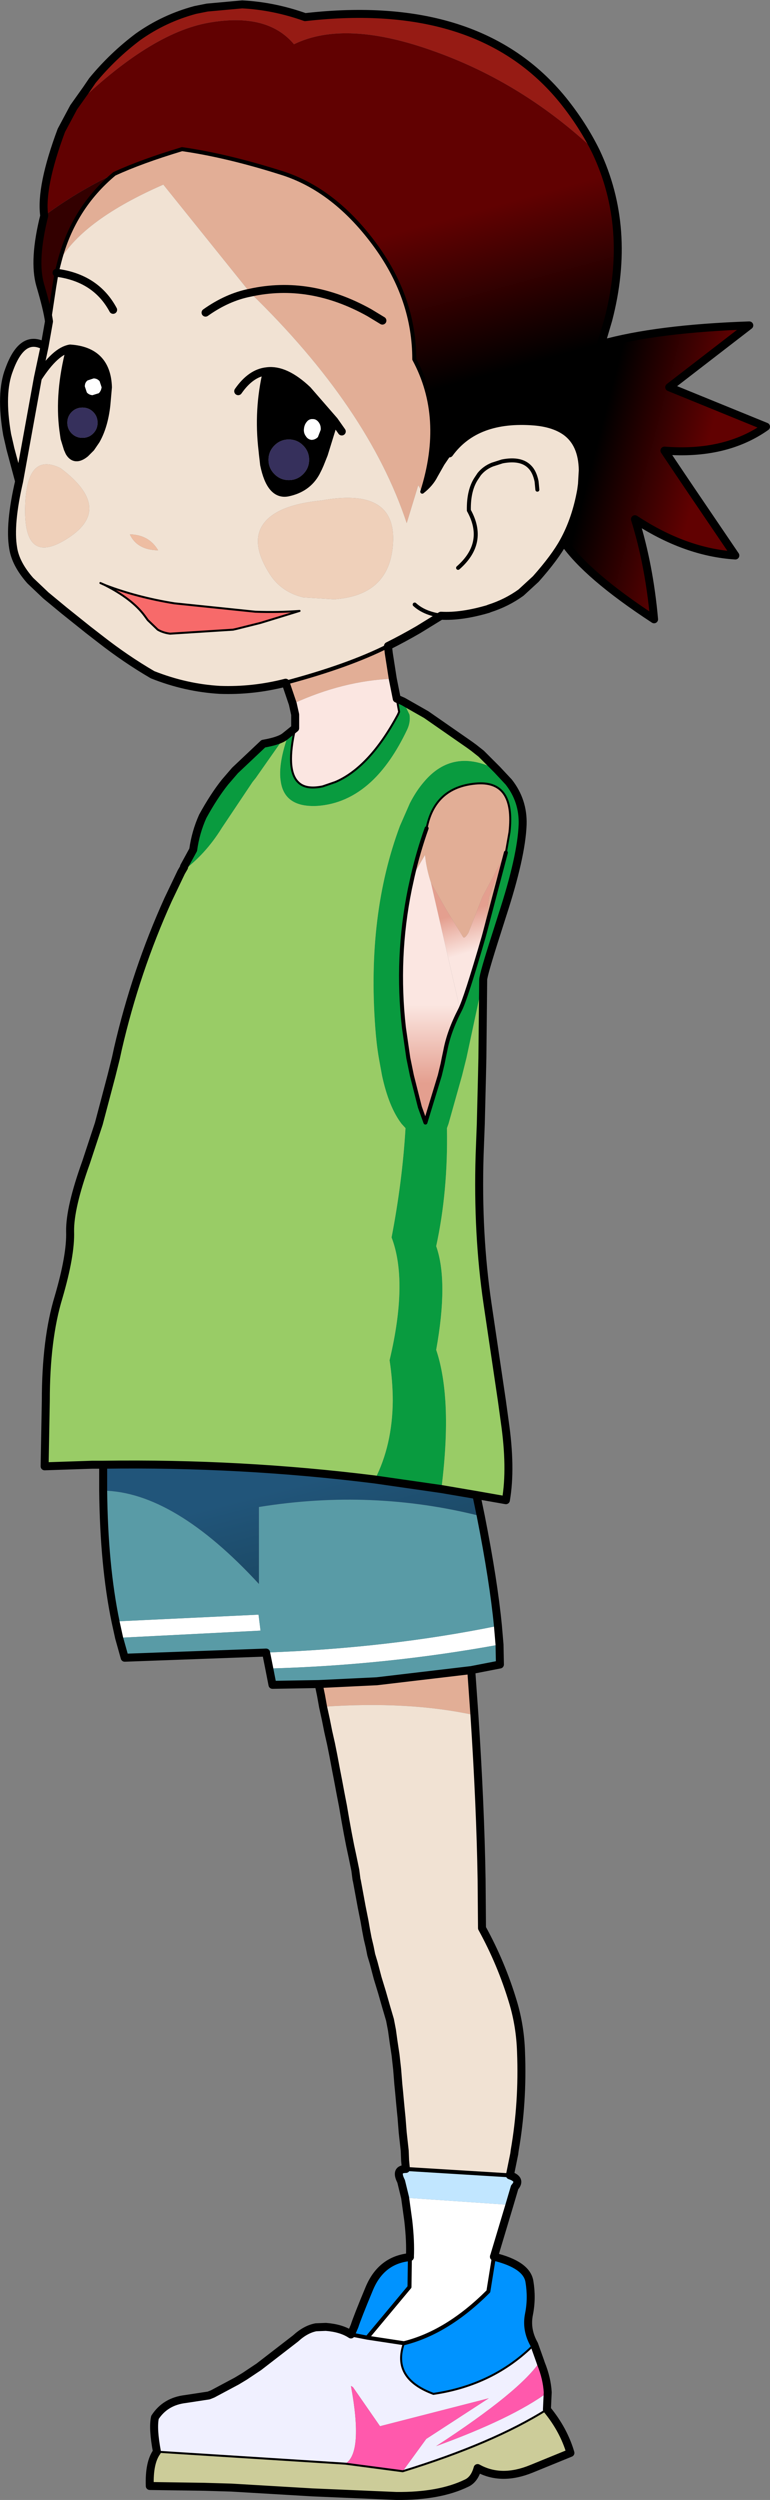 <?xml version="1.0" encoding="UTF-8" standalone="no"?>
<svg xmlns:xlink="http://www.w3.org/1999/xlink" height="313.45px" width="96.65px" xmlns="http://www.w3.org/2000/svg">
  <rect width="100%" height="100%" fill="#808080" stroke="none"/>
  <g transform="matrix(1.0, 0.0, 0.0, 1.0, 31.8, 157.95)">
    <path d="M43.0 -138.95 Q33.95 -147.5 22.75 -151.5 11.55 -155.55 5.1 -152.4 1.75 -156.4 -5.6 -155.1 -13.0 -153.8 -22.55 -144.5 L-20.95 -146.75 -20.2 -147.85 Q-17.65 -150.95 -14.45 -153.35 -11.2 -155.65 -7.3 -156.7 L-5.8 -157.0 -1.4 -157.4 Q2.55 -157.2 6.5 -155.8 28.35 -158.3 38.85 -145.4 41.35 -142.3 43.0 -138.95" fill="#961b14" fill-rule="evenodd" stroke="none"/>
    <path d="M-22.55 -144.5 Q-13.0 -153.8 -5.6 -155.1 1.75 -156.4 5.1 -152.4 11.55 -155.55 22.75 -151.5 33.95 -147.5 43.0 -138.95 47.55 -129.35 44.55 -117.85 L43.65 -114.8 Q42.0 -109.6 39.2 -103.85 L39.05 -103.95 Q37.6 -104.9 35.3 -105.1 27.95 -105.7 24.6 -101.1 L24.6 -101.05 23.75 -99.8 22.9 -98.3 Q22.35 -97.2 21.2 -96.3 24.15 -105.6 20.2 -112.9 20.2 -120.4 15.45 -127.0 10.25 -134.2 3.45 -136.3 -3.35 -138.45 -8.95 -139.25 -14.1 -137.7 -17.45 -136.15 -21.3 -134.35 -25.05 -131.75 L-26.25 -130.9 Q-26.75 -134.5 -24.1 -141.6 L-22.55 -144.5" fill="url(#gradient0)" fill-rule="evenodd" stroke="none"/>
    <path d="M-17.45 -136.15 Q-14.1 -137.7 -8.95 -139.25 -3.35 -138.45 3.45 -136.3 10.25 -134.2 15.45 -127.0 20.2 -120.4 20.2 -112.9 24.15 -105.6 21.2 -96.3 L21.2 -96.25 20.7 -97.1 19.25 -92.35 Q14.45 -106.85 -0.4 -121.25 7.1 -122.9 14.55 -118.75 L16.2 -117.75 14.55 -118.75 Q7.1 -122.9 -0.4 -121.25 L-11.3 -134.8 Q-21.25 -130.45 -24.3 -125.3 -22.55 -131.9 -17.45 -136.15 M16.9 -76.95 L17.0 -76.05 17.5 -72.85 Q11.25 -72.6 4.95 -69.7 L4.05 -72.35 Q11.95 -74.45 16.9 -76.95 M27.35 51.45 L27.75 57.1 Q19.5 55.3 8.75 56.05 L8.5 54.65 8.2 53.2 15.5 52.85 27.35 51.45 M21.75 -54.1 Q22.75 -59.2 27.85 -59.7 32.9 -60.2 32.15 -53.6 L31.7 -51.05 28.75 -45.5 27.0 -41.0 Q26.5 -40.15 26.3 -40.5 L26.0 -41.0 24.3 -43.75 22.3 -47.25 Q21.7 -49.1 21.55 -50.75 L20.0 -48.1 Q20.7 -51.15 21.75 -54.1 M31.7 -51.05 L29.05 -41.0 28.9 -40.45 28.95 -41.0 29.6 -45.5 31.7 -51.05" fill="#e2ae96" fill-rule="evenodd" stroke="none"/>
    <path d="M1.2 -101.0 L1.15 -101.5 Q0.55 -106.55 1.7 -111.4 4.0 -111.7 6.8 -109.05 L10.15 -105.2 8.85 -101.0 8.35 -99.75 8.15 -99.3 7.85 -98.7 Q6.75 -96.7 4.3 -96.2 2.15 -95.8 1.35 -99.7 L1.3 -100.15 1.2 -101.0 M2.65 -102.1 Q1.9 -101.35 1.9 -100.3 1.9 -99.25 2.65 -98.5 3.4 -97.75 4.45 -97.75 5.5 -97.75 6.25 -98.5 7.0 -99.25 7.0 -100.3 7.0 -101.35 6.25 -102.1 5.5 -102.85 4.45 -102.85 3.4 -102.85 2.65 -102.1 M8.45 -104.05 Q8.5 -104.6 8.2 -105.0 7.9 -105.4 7.5 -105.4 7.0 -105.45 6.7 -105.05 6.4 -104.7 6.35 -104.15 6.3 -103.65 6.6 -103.25 6.85 -102.85 7.3 -102.8 7.75 -102.8 8.1 -103.15 L8.45 -104.05 M-22.8 -106.3 Q-23.35 -105.75 -23.35 -104.95 -23.35 -104.15 -22.8 -103.6 -22.25 -103.05 -21.45 -103.05 -20.65 -103.05 -20.1 -103.6 -19.55 -104.15 -19.55 -104.95 -19.55 -105.75 -20.1 -106.3 -20.65 -106.85 -21.45 -106.85 -22.25 -106.85 -22.8 -106.3 M-21.15 -109.5 L-20.9 -108.75 Q-20.65 -108.45 -20.2 -108.4 L-19.4 -108.65 Q-19.1 -108.95 -19.05 -109.4 L-19.3 -110.15 Q-19.6 -110.5 -20.05 -110.5 L-20.8 -110.25 Q-21.15 -110.0 -21.15 -109.5 M-20.4 -101.8 L-20.65 -101.55 -21.1 -101.1 Q-22.4 -100.05 -23.1 -101.25 L-23.3 -101.7 -23.7 -103.0 -23.85 -104.05 Q-24.45 -108.7 -23.0 -114.25 -18.4 -113.95 -18.25 -109.4 L-18.45 -107.15 Q-18.75 -104.5 -19.75 -102.75 L-20.4 -101.8" fill="#000000" fill-rule="evenodd" stroke="none"/>
    <path d="M21.2 -96.3 Q22.35 -97.2 22.9 -98.3 L23.75 -99.8 24.6 -101.05 24.6 -101.1 Q27.95 -105.7 35.3 -105.1 37.6 -104.9 39.05 -103.95 L39.2 -103.85 Q41.3 -102.35 41.35 -99.0 L41.25 -97.25 41.15 -96.5 Q40.5 -92.85 38.95 -90.05 37.85 -88.05 35.45 -85.35 L33.6 -83.65 Q31.8 -82.35 29.6 -81.65 L29.5 -81.6 Q26.1 -80.6 23.55 -80.75 L20.7 -79.0 Q18.8 -77.9 16.9 -76.95 11.95 -74.45 4.05 -72.35 -0.05 -71.3 -4.2 -71.45 -8.5 -71.7 -12.65 -73.35 -16.0 -75.3 -19.2 -77.8 L-20.75 -79.0 -23.75 -81.4 -26.05 -83.3 -28.0 -85.15 Q-29.85 -87.25 -30.15 -89.25 -30.65 -92.2 -29.4 -97.6 L-30.5 -101.7 -30.6 -102.15 -30.9 -103.45 Q-31.8 -108.65 -30.65 -111.6 -29.0 -116.15 -26.2 -114.55 L-25.65 -117.65 -25.0 -121.95 -24.7 -123.75 -24.3 -125.3 Q-21.25 -130.45 -11.3 -134.8 L-0.4 -121.25 Q14.45 -106.85 19.25 -92.35 L20.7 -97.1 21.2 -96.25 21.2 -96.3 M1.2 -101.0 L1.3 -100.15 1.35 -99.7 Q2.15 -95.8 4.3 -96.2 6.75 -96.7 7.85 -98.7 L8.15 -99.3 8.35 -99.75 8.85 -101.0 10.15 -105.2 6.8 -109.05 Q4.0 -111.7 1.7 -111.4 0.55 -106.55 1.15 -101.5 L1.2 -101.0 M11.1 -103.85 L10.15 -105.2 11.1 -103.85 M25.7 -86.75 Q29.3 -89.9 27.05 -93.95 27.0 -96.55 28.05 -98.05 L28.35 -98.5 Q29.0 -99.3 30.0 -99.7 L31.25 -100.1 Q33.6 -100.55 34.7 -99.4 35.3 -98.8 35.55 -97.6 L35.65 -96.55 35.55 -97.6 Q35.3 -98.8 34.7 -99.4 33.6 -100.55 31.25 -100.1 L30.0 -99.7 Q29.0 -99.3 28.35 -98.5 L28.05 -98.05 Q27.0 -96.55 27.05 -93.95 29.3 -89.9 25.7 -86.75 M27.75 57.1 Q28.5 68.5 28.65 77.7 L28.7 83.8 Q31.15 88.25 32.6 93.1 33.5 96.1 33.6 99.35 33.85 105.65 32.8 111.7 L32.75 112.1 32.2 114.8 19.15 114.0 19.05 112.95 19.0 111.7 18.95 111.25 18.75 109.45 18.6 107.55 18.5 106.55 18.4 105.5 18.3 104.4 18.2 103.4 18.05 101.5 17.85 99.7 17.6 98.05 17.4 96.6 17.15 95.3 16.65 93.6 16.15 91.85 15.6 90.05 15.1 88.15 14.8 87.15 14.6 86.15 14.35 85.1 14.15 84.05 13.95 82.9 13.6 81.15 13.25 79.25 13.0 77.9 12.95 77.7 12.8 76.55 12.45 74.85 12.15 73.45 11.85 71.9 11.55 70.25 11.25 68.5 10.95 66.95 10.65 65.35 10.35 63.8 10.05 62.2 9.75 60.7 9.4 59.15 9.1 57.65 8.75 56.05 Q19.5 55.3 27.75 57.1 M-6.0 -118.75 Q-3.25 -120.7 -0.4 -121.25 -3.25 -120.7 -6.0 -118.75 M20.25 -82.15 Q21.45 -81.05 23.55 -80.75 21.45 -81.05 20.25 -82.15 M8.55 -95.2 Q2.95 -94.65 1.25 -92.25 -0.45 -89.85 2.1 -85.9 3.55 -83.7 6.25 -83.05 L10.2 -82.8 11.05 -82.9 Q17.4 -83.75 17.55 -90.3 17.65 -96.85 8.55 -95.2 M5.8 -81.35 Q3.15 -81.15 0.25 -81.25 L-9.9 -82.3 Q-14.55 -83.05 -18.5 -84.55 L-19.2 -84.85 -18.65 -84.6 Q-15.2 -82.85 -13.65 -80.75 L-13.25 -80.2 -12.0 -79.0 Q-11.3 -78.6 -10.45 -78.5 L-2.55 -79.0 -2.1 -79.1 0.9 -79.85 5.8 -81.35 M-17.6 -119.1 Q-19.75 -123.1 -24.7 -123.75 -19.75 -123.1 -17.6 -119.1 M-20.4 -101.8 L-19.75 -102.75 Q-18.75 -104.5 -18.45 -107.15 L-18.25 -109.4 Q-18.4 -113.95 -23.0 -114.25 -24.45 -108.7 -23.85 -104.05 L-23.7 -103.0 -23.3 -101.7 -23.1 -101.25 Q-22.4 -100.05 -21.1 -101.1 L-20.65 -101.55 -20.4 -101.8 M-23.0 -114.25 Q-24.85 -113.95 -27.05 -110.55 L-26.2 -114.55 -27.05 -110.55 Q-24.85 -113.95 -23.0 -114.25 M-15.5 -90.95 Q-14.6 -89.0 -11.95 -88.95 -13.1 -90.9 -15.5 -90.95 M-28.65 -94.15 Q-28.75 -86.85 -23.15 -90.55 -17.55 -94.25 -24.2 -99.25 -28.55 -101.4 -28.65 -94.15 M-27.05 -110.55 L-29.4 -97.6 -27.05 -110.55 M-1.9 -108.9 Q-0.3 -111.2 1.7 -111.4 -0.3 -111.2 -1.9 -108.9" fill="#f1e2d3" fill-rule="evenodd" stroke="none"/>
    <path d="M2.65 -102.1 Q3.4 -102.85 4.45 -102.85 5.5 -102.85 6.25 -102.1 7.0 -101.35 7.0 -100.3 7.0 -99.25 6.25 -98.5 5.5 -97.75 4.45 -97.75 3.4 -97.75 2.65 -98.5 1.9 -99.25 1.9 -100.3 1.9 -101.35 2.65 -102.1 M-22.8 -106.3 Q-22.25 -106.85 -21.45 -106.85 -20.65 -106.85 -20.1 -106.3 -19.55 -105.75 -19.55 -104.95 -19.55 -104.15 -20.1 -103.6 -20.65 -103.05 -21.45 -103.05 -22.25 -103.05 -22.8 -103.6 -23.35 -104.15 -23.35 -104.95 -23.35 -105.75 -22.8 -106.3" fill="#36305c" fill-rule="evenodd" stroke="none"/>
    <path d="M8.45 -104.05 L8.1 -103.15 Q7.75 -102.8 7.3 -102.8 6.85 -102.85 6.6 -103.25 6.3 -103.65 6.35 -104.15 6.4 -104.7 6.7 -105.05 7.0 -105.45 7.5 -105.4 7.9 -105.4 8.2 -105.0 8.5 -104.6 8.45 -104.05 M30.7 45.9 L30.9 48.25 Q16.7 50.85 2.0 51.25 L1.6 49.25 Q17.0 48.7 30.7 45.9 M32.15 118.5 L30.2 125.0 29.5 129.35 Q24.35 134.5 18.9 135.85 L14.3 135.15 19.6 128.8 19.65 125.05 Q19.75 123.15 19.45 120.5 L19.05 117.6 32.15 118.5 M-16.85 47.4 L-17.3 45.35 0.65 44.5 0.9 46.5 -16.85 47.4 M-21.15 -109.5 Q-21.15 -110.0 -20.8 -110.25 L-20.05 -110.5 Q-19.6 -110.5 -19.3 -110.15 L-19.05 -109.4 Q-19.1 -108.95 -19.4 -108.65 L-20.2 -108.4 Q-20.65 -108.45 -20.9 -108.75 L-21.15 -109.5" fill="#ffffff" fill-rule="evenodd" stroke="none"/>
    <path d="M39.2 -103.85 Q42.0 -109.6 43.65 -114.8 50.6 -116.75 62.25 -117.15 L52.2 -109.4 64.35 -104.45 Q59.25 -100.85 51.6 -101.45 L53.75 -98.25 55.0 -96.4 60.5 -88.3 Q54.2 -88.7 47.9 -92.85 49.7 -87.05 50.3 -80.3 41.8 -85.85 38.95 -90.05 40.5 -92.85 41.15 -96.5 L41.25 -97.25 41.35 -99.0 Q41.3 -102.35 39.2 -103.85" fill="url(#gradient1)" fill-rule="evenodd" stroke="none"/>
    <path d="M8.55 -95.2 Q17.65 -96.85 17.55 -90.3 17.4 -83.75 11.05 -82.9 L10.2 -82.8 6.25 -83.05 Q3.55 -83.7 2.1 -85.9 -0.45 -89.85 1.25 -92.25 2.95 -94.65 8.55 -95.2 M-28.65 -94.15 Q-28.55 -101.4 -24.2 -99.25 -17.55 -94.25 -23.15 -90.55 -28.75 -86.85 -28.65 -94.15" fill="#efd0ba" fill-rule="evenodd" stroke="none"/>
    <path d="M5.8 -81.35 L0.9 -79.85 -2.1 -79.1 -2.55 -79.0 -10.45 -78.5 Q-11.3 -78.6 -12.0 -79.0 L-13.25 -80.2 -13.65 -80.75 Q-15.2 -82.85 -18.65 -84.6 L-19.2 -84.85 -18.5 -84.55 Q-14.55 -83.05 -9.9 -82.3 L0.25 -81.25 Q3.15 -81.15 5.8 -81.35" fill="#f76a6a" fill-rule="evenodd" stroke="none"/>
    <path d="M17.5 -72.85 L18.0 -70.35 18.3 -68.7 18.15 -68.35 Q14.6 -61.75 10.3 -59.9 L8.7 -59.35 Q6.55 -58.9 5.6 -59.9 4.05 -61.45 5.25 -66.65 L5.25 -68.35 4.95 -69.7 Q11.25 -72.6 17.5 -72.85" fill="#fbe6e1" fill-rule="evenodd" stroke="none"/>
    <path d="M18.0 -70.35 L18.8 -70.0 19.6 -68.35 Q19.75 -67.4 19.3 -66.45 17.3 -62.25 14.75 -59.9 11.75 -57.15 8.0 -56.9 3.95 -56.7 3.45 -59.9 3.05 -62.15 4.45 -66.0 L5.25 -66.65 Q4.05 -61.45 5.6 -59.9 6.55 -58.9 8.7 -59.35 L10.3 -59.9 Q14.6 -61.75 18.15 -68.35 L18.3 -68.7 18.0 -70.35 M30.6 -61.45 L32.05 -59.9 Q33.9 -57.55 33.8 -54.55 33.65 -50.55 31.25 -43.2 L30.55 -41.0 Q28.85 -35.7 28.85 -35.1 L26.75 -25.3 26.2 -23.1 24.5 -17.05 24.3 -16.5 Q24.45 -8.6 22.95 -1.7 24.5 2.7 22.95 11.3 23.85 13.95 24.1 17.7 24.4 22.4 23.6 28.75 L15.25 27.55 Q17.45 23.25 17.5 17.7 17.5 15.25 17.1 12.6 19.45 2.7 17.35 -2.8 18.7 -9.8 19.1 -16.5 L18.6 -17.05 Q17.0 -19.15 16.15 -23.1 L15.75 -25.3 Q15.45 -27.05 15.3 -29.15 14.25 -43.3 18.4 -54.4 L19.65 -57.25 Q20.45 -58.8 21.4 -59.9 25.05 -64.25 30.55 -61.45 L30.6 -61.45 M-9.05 -48.6 L-8.7 -49.2 -8.7 -49.3 -7.55 -51.4 Q-7.25 -53.6 -6.35 -55.6 -4.95 -58.15 -3.55 -59.9 L-2.3 -61.35 1.25 -64.7 Q3.25 -65.05 3.95 -65.6 L0.3 -60.4 -0.1 -59.9 -3.95 -54.15 Q-6.05 -50.75 -9.05 -48.6 M31.7 -51.05 L32.15 -53.6 Q32.9 -60.2 27.85 -59.7 22.75 -59.2 21.75 -54.1 20.7 -51.15 20.0 -48.1 L19.65 -46.5 Q17.9 -37.9 18.9 -29.1 L19.45 -25.3 19.9 -23.1 20.9 -19.15 21.6 -17.2 23.4 -23.1 23.75 -24.55 23.9 -25.3 24.1 -26.25 Q24.55 -28.65 25.95 -31.35 26.65 -32.7 28.9 -40.45 L29.05 -41.0 31.7 -51.05" fill="#099b3f" fill-rule="evenodd" stroke="none"/>
    <path d="M18.8 -70.0 L21.7 -68.35 27.1 -64.6 27.65 -64.2 28.6 -63.45 30.6 -61.45 30.55 -61.45 Q25.05 -64.25 21.4 -59.9 20.45 -58.8 19.65 -57.25 L18.4 -54.4 Q14.25 -43.3 15.3 -29.15 15.45 -27.05 15.75 -25.3 L16.15 -23.1 Q17.0 -19.15 18.6 -17.05 L19.1 -16.5 Q18.7 -9.8 17.35 -2.8 19.45 2.7 17.1 12.6 17.5 15.25 17.5 17.7 17.45 23.25 15.25 27.55 -1.55 25.45 -18.85 25.7 L-20.2 25.7 -26.2 25.9 -26.05 17.7 Q-26.05 9.95 -24.45 4.7 -22.9 -0.6 -23.0 -3.55 -23.05 -6.5 -21.0 -12.2 L-19.4 -17.05 -17.8 -23.1 -17.25 -25.3 -17.0 -26.45 Q-14.75 -36.2 -10.7 -45.15 L-9.05 -48.6 Q-6.05 -50.75 -3.95 -54.15 L-0.1 -59.9 0.3 -60.4 3.95 -65.6 4.45 -66.0 Q3.05 -62.15 3.45 -59.9 3.95 -56.7 8.0 -56.9 11.75 -57.15 14.75 -59.9 17.3 -62.25 19.3 -66.45 19.75 -67.4 19.6 -68.35 L18.8 -70.0 M28.85 -35.1 L28.75 -25.3 28.7 -23.1 28.55 -17.05 28.4 -13.1 Q28.1 -3.25 29.4 5.55 L31.2 17.7 31.55 20.25 Q32.4 26.1 31.7 30.15 L28.0 29.5 23.6 28.75 Q24.4 22.4 24.1 17.7 23.85 13.95 22.95 11.3 24.5 2.7 22.95 -1.7 24.45 -8.6 24.3 -16.5 L24.5 -17.05 26.2 -23.1 26.75 -25.3 28.85 -35.1" fill="#99cc66" fill-rule="evenodd" stroke="none"/>
    <path d="M22.3 -47.25 L24.3 -43.75 26.0 -41.0 26.3 -40.5 Q26.5 -40.15 27.0 -41.0 L28.75 -45.5 31.7 -51.05 29.6 -45.5 28.95 -41.0 28.9 -40.45 Q26.65 -32.7 25.95 -31.35 L22.3 -47.25" fill="url(#gradient2)" fill-rule="evenodd" stroke="none"/>
    <path d="M20.0 -48.1 L21.55 -50.75 Q21.7 -49.1 22.3 -47.25 L25.95 -31.35 Q24.55 -28.65 24.1 -26.25 L23.9 -25.3 23.75 -24.55 23.4 -23.1 21.6 -17.2 20.9 -19.15 19.9 -23.1 19.45 -25.3 18.9 -29.1 Q17.9 -37.9 19.65 -46.5 L20.0 -48.1" fill="url(#gradient3)" fill-rule="evenodd" stroke="none"/>
    <path d="M28.55 32.15 Q30.15 40.25 30.7 45.9 17.0 48.7 1.6 49.25 L-16.15 49.9 -16.85 47.4 0.9 46.5 0.65 44.5 -17.3 45.35 Q-18.75 38.35 -18.85 28.95 -9.95 29.1 0.7 40.65 L0.7 31.0 Q14.95 28.7 28.55 32.15 M30.9 48.25 L30.95 50.75 27.35 51.45 15.5 52.85 8.2 53.2 2.4 53.3 2.0 51.25 Q16.7 50.85 30.9 48.25" fill="#599ba6" fill-rule="evenodd" stroke="none"/>
    <path d="M28.0 29.5 L28.55 32.15 Q14.95 28.7 0.7 31.0 L0.7 40.65 Q-9.95 29.1 -18.85 28.95 L-18.85 25.7 Q-1.55 25.45 15.25 27.55 L23.6 28.75 28.0 29.5" fill="url(#gradient4)" fill-rule="evenodd" stroke="none"/>
    <path d="M32.2 114.8 Q33.7 115.3 32.8 116.3 L32.15 118.5 19.05 117.6 18.55 115.55 Q17.75 114.0 19.15 114.0 L32.2 114.8" fill="#c1e6ff" fill-rule="evenodd" stroke="none"/>
    <path d="M30.2 125.0 Q34.3 126.0 34.65 128.1 35.0 130.2 34.6 132.2 34.2 134.15 35.25 136.0 30.15 141.1 22.6 142.2 17.35 140.25 18.9 135.85 24.35 134.5 29.5 129.35 L30.2 125.0 M12.25 134.75 L12.7 133.7 Q13.05 132.6 14.55 129.0 16.05 125.4 19.65 125.05 L19.6 128.8 14.3 135.15 12.25 134.75" fill="#0093ff" fill-rule="evenodd" stroke="none"/>
    <path d="M35.25 136.0 L36.0 138.1 Q33.55 141.85 22.95 148.75 32.45 145.3 36.95 142.0 L36.85 144.15 Q30.1 148.4 18.75 151.9 L21.7 147.85 29.55 142.75 15.9 146.25 12.5 141.35 12.25 141.2 Q13.8 149.6 11.55 150.95 L-12.1 149.45 Q-12.65 146.55 -12.35 145.15 -11.05 143.15 -8.55 142.85 L-5.6 142.4 -5.1 142.2 -2.1 140.6 -1.1 140.0 0.7 138.8 5.3 135.25 Q6.55 134.1 7.85 133.85 L9.1 133.8 Q11.05 133.95 12.25 134.75 L14.3 135.15 18.9 135.85 Q17.35 140.25 22.6 142.2 30.15 141.1 35.25 136.0" fill="#f0f0ff" fill-rule="evenodd" stroke="none"/>
    <path d="M36.0 138.1 L36.1 138.4 Q36.85 140.25 36.95 142.0 32.45 145.3 22.95 148.75 33.55 141.85 36.0 138.1 M11.55 150.95 Q13.8 149.6 12.25 141.2 L12.5 141.35 15.9 146.25 29.55 142.75 21.7 147.85 18.75 151.9 11.55 150.95" fill="#ff59ac" fill-rule="evenodd" stroke="none"/>
    <path d="M36.85 144.15 Q38.95 146.7 39.8 149.6 L34.9 151.6 Q31.1 153.15 28.15 151.5 27.75 152.95 26.75 153.4 23.35 155.05 17.95 155.0 L7.4 154.55 -2.75 153.95 -6.15 153.85 -13.0 153.75 Q-13.1 150.8 -12.1 149.45 L11.55 150.95 18.75 151.9 Q30.1 148.4 36.85 144.15" fill="#cccc99" fill-rule="evenodd" stroke="none"/>
    <path d="M-26.25 -130.9 L-25.05 -131.75 Q-21.3 -134.35 -17.45 -136.15 -22.55 -131.9 -24.3 -125.3 L-24.7 -123.75 -25.0 -121.95 -25.65 -117.65 Q-25.85 -119.15 -26.75 -122.2 -27.65 -125.3 -26.25 -130.9" fill="#330000" fill-rule="evenodd" stroke="none"/>
    <path d="M-15.5 -90.95 Q-13.1 -90.9 -11.95 -88.95 -14.6 -89.0 -15.5 -90.95" fill="#eebda2" fill-rule="evenodd" stroke="none"/>
    <path d="M-17.45 -136.15 Q-14.1 -137.7 -8.95 -139.25 -3.35 -138.45 3.45 -136.3 10.25 -134.2 15.45 -127.0 20.2 -120.4 20.2 -112.9 24.15 -105.6 21.2 -96.3 22.35 -97.2 22.9 -98.3 L23.75 -99.8 24.6 -101.05 M35.65 -96.55 L35.55 -97.6 Q35.3 -98.8 34.7 -99.4 33.6 -100.55 31.25 -100.1 L30.0 -99.7 Q29.0 -99.3 28.35 -98.5 L28.05 -98.05 Q27.0 -96.55 27.05 -93.95 29.3 -89.9 25.7 -86.75 M23.55 -80.75 Q21.45 -81.05 20.25 -82.15 M21.75 -54.1 Q20.7 -51.15 20.0 -48.1 L19.65 -46.5 Q17.9 -37.9 18.9 -29.1 L19.45 -25.3 19.9 -23.1 20.9 -19.15 21.6 -17.2 23.4 -23.1 23.75 -24.55 23.9 -25.3 24.1 -26.25 Q24.55 -28.65 25.95 -31.35 26.65 -32.7 28.9 -40.45 L29.05 -41.0 31.7 -51.05 M16.9 -76.95 Q11.95 -74.45 4.05 -72.35 M-24.3 -125.3 L-24.7 -123.75 -25.0 -121.95 -25.65 -117.65 M-17.45 -136.15 Q-22.55 -131.9 -24.3 -125.3 M14.3 135.15 L18.9 135.85 Q24.35 134.5 29.5 129.35 L30.2 125.0 M14.3 135.15 L19.6 128.8 19.65 125.05 M12.25 134.75 L14.3 135.15 M32.2 114.8 L19.15 114.0" fill="none" stroke="#000000" stroke-linecap="round" stroke-linejoin="round" stroke-width="0.5"/>
    <path d="M43.0 -138.95 Q41.35 -142.3 38.85 -145.4 28.35 -158.3 6.5 -155.8 2.55 -157.2 -1.4 -157.4 L-5.8 -157.0 -7.3 -156.7 Q-11.2 -155.65 -14.45 -153.35 -17.65 -150.95 -20.2 -147.85 L-20.95 -146.75 -22.55 -144.5 -24.1 -141.6 Q-26.75 -134.5 -26.25 -130.9 -27.65 -125.3 -26.75 -122.2 -25.85 -119.15 -25.65 -117.65 L-26.2 -114.55 -27.05 -110.55 Q-24.85 -113.95 -23.0 -114.25 -24.45 -108.7 -23.85 -104.05 L-23.7 -103.0 -23.3 -101.7 -23.1 -101.25 Q-22.4 -100.05 -21.1 -101.1 L-20.65 -101.55 -20.4 -101.8 -19.75 -102.75 Q-18.75 -104.5 -18.45 -107.15 L-18.25 -109.4 Q-18.4 -113.95 -23.0 -114.25 M24.6 -101.1 Q27.95 -105.7 35.3 -105.1 37.6 -104.9 39.05 -103.95 L39.2 -103.85 Q42.0 -109.6 43.65 -114.8 L44.55 -117.85 Q47.55 -129.35 43.0 -138.95 M-0.4 -121.25 Q7.1 -122.9 14.55 -118.75 L16.2 -117.75 M1.2 -101.0 L1.3 -100.15 1.35 -99.7 Q2.15 -95.8 4.3 -96.2 6.75 -96.7 7.85 -98.7 L8.15 -99.3 8.35 -99.75 8.85 -101.0 10.15 -105.2 6.8 -109.05 Q4.0 -111.7 1.7 -111.4 0.55 -106.55 1.15 -101.5 L1.2 -101.0 M10.15 -105.2 L11.1 -103.85 M43.65 -114.8 Q50.6 -116.75 62.25 -117.15 L52.2 -109.4 64.35 -104.45 Q59.25 -100.85 51.6 -101.45 L53.75 -98.25 55.0 -96.4 60.5 -88.3 Q54.2 -88.7 47.9 -92.85 49.7 -87.05 50.3 -80.3 41.8 -85.85 38.95 -90.05 37.85 -88.05 35.45 -85.35 L33.6 -83.65 Q31.8 -82.35 29.6 -81.65 L29.5 -81.6 Q26.1 -80.6 23.55 -80.75 L20.7 -79.0 Q18.8 -77.9 16.9 -76.95 L17.0 -76.05 17.5 -72.85 18.0 -70.35 18.8 -70.0 21.7 -68.35 27.1 -64.6 27.65 -64.2 28.6 -63.45 30.6 -61.45 32.05 -59.9 Q33.9 -57.55 33.8 -54.55 33.65 -50.55 31.25 -43.2 L30.55 -41.0 Q28.85 -35.7 28.85 -35.1 L28.75 -25.3 28.7 -23.1 28.55 -17.05 28.4 -13.1 Q28.1 -3.25 29.4 5.55 L31.2 17.7 31.55 20.25 Q32.4 26.1 31.7 30.15 L28.0 29.5 28.55 32.15 Q30.15 40.25 30.7 45.9 L30.9 48.25 30.95 50.75 27.35 51.45 27.75 57.1 Q28.5 68.5 28.65 77.7 L28.7 83.8 Q31.15 88.25 32.6 93.1 33.5 96.1 33.6 99.35 33.85 105.65 32.8 111.7 L32.75 112.1 32.2 114.8 Q33.7 115.3 32.8 116.3 L32.15 118.5 30.2 125.0 M19.65 125.05 Q19.75 123.15 19.45 120.5 L19.05 117.6 18.55 115.55 Q17.75 114.0 19.15 114.0 L19.05 112.95 19.0 111.7 18.95 111.25 18.75 109.45 18.6 107.55 18.5 106.55 18.4 105.5 18.3 104.4 18.2 103.4 18.05 101.5 17.85 99.7 17.6 98.05 17.4 96.6 17.15 95.3 16.65 93.6 16.15 91.85 15.6 90.05 15.1 88.15 14.8 87.15 14.6 86.15 14.35 85.1 14.15 84.05 13.95 82.9 13.6 81.15 13.25 79.25 13.0 77.9 12.95 77.7 12.8 76.55 12.45 74.85 12.15 73.45 11.85 71.9 11.55 70.25 11.25 68.5 10.95 66.95 10.65 65.35 10.35 63.8 10.05 62.2 9.75 60.7 9.4 59.15 9.1 57.65 8.75 56.05 8.5 54.65 8.2 53.2 2.4 53.3 2.0 51.25 1.6 49.25 -16.15 49.9 -16.85 47.4 -17.3 45.35 Q-18.75 38.35 -18.85 28.95 L-18.85 25.7 -20.2 25.7 -26.2 25.9 -26.05 17.7 Q-26.05 9.95 -24.45 4.7 -22.9 -0.6 -23.0 -3.55 -23.05 -6.5 -21.0 -12.2 L-19.4 -17.05 -17.8 -23.1 -17.25 -25.3 -17.0 -26.45 Q-14.75 -36.2 -10.7 -45.15 L-9.05 -48.6 -8.7 -49.2 -8.7 -49.3 -7.55 -51.4 Q-7.25 -53.6 -6.35 -55.6 -4.95 -58.15 -3.55 -59.9 L-2.3 -61.35 1.25 -64.7 Q3.25 -65.05 3.95 -65.6 L4.45 -66.0 5.25 -66.65 5.25 -68.35 4.95 -69.7 4.05 -72.35 Q-0.05 -71.3 -4.2 -71.45 -8.5 -71.7 -12.65 -73.35 -16.0 -75.3 -19.2 -77.8 L-20.75 -79.0 -23.75 -81.4 -26.05 -83.3 -28.0 -85.15 Q-29.85 -87.25 -30.15 -89.25 -30.65 -92.2 -29.4 -97.6 L-30.5 -101.7 -30.6 -102.15 -30.9 -103.45 Q-31.8 -108.65 -30.65 -111.6 -29.0 -116.15 -26.2 -114.55 M39.2 -103.85 Q41.3 -102.35 41.35 -99.0 L41.25 -97.25 41.15 -96.5 Q40.5 -92.85 38.95 -90.05 M-0.4 -121.25 Q-3.25 -120.7 -6.0 -118.75 M23.6 28.75 L28.0 29.5 M-24.7 -123.75 Q-19.75 -123.1 -17.6 -119.1 M-29.4 -97.6 L-27.05 -110.55 M23.6 28.75 L15.25 27.55 Q-1.55 25.45 -18.85 25.7 M27.35 51.45 L15.5 52.85 8.2 53.2 M1.7 -111.4 Q-0.3 -111.2 -1.9 -108.9" fill="none" stroke="#000000" stroke-linecap="round" stroke-linejoin="round" stroke-width="1.0"/>
    <path d="M5.8 -81.35 L0.9 -79.85 -2.1 -79.1 -2.55 -79.0 -10.45 -78.5 Q-11.3 -78.6 -12.0 -79.0 L-13.25 -80.2 -13.65 -80.75 Q-15.2 -82.85 -18.65 -84.6 L-19.2 -84.85 -18.5 -84.55 Q-14.55 -83.05 -9.9 -82.3 L0.25 -81.25 Q3.15 -81.15 5.8 -81.35 M5.25 -66.65 Q4.05 -61.45 5.6 -59.9 6.55 -58.9 8.7 -59.35 L10.3 -59.9 Q14.6 -61.75 18.15 -68.35 L18.3 -68.7 18.0 -70.35 M31.7 -51.05 L32.15 -53.6 Q32.9 -60.2 27.85 -59.7 22.75 -59.2 21.75 -54.1 M18.75 151.9 Q30.1 148.4 36.85 144.15 M18.9 135.85 Q17.35 140.25 22.6 142.2 30.15 141.1 35.25 136.0 M18.75 151.9 L11.55 150.95 -12.1 149.45" fill="none" stroke="#000000" stroke-linecap="round" stroke-linejoin="round" stroke-width="0.25"/>
    <path d="M30.2 125.0 Q34.3 126.0 34.65 128.1 35.0 130.2 34.6 132.2 34.2 134.15 35.25 136.0 L36.0 138.1 36.1 138.4 Q36.85 140.25 36.95 142.0 L36.85 144.15 Q38.95 146.7 39.8 149.6 L34.9 151.6 Q31.1 153.15 28.15 151.5 27.75 152.95 26.75 153.4 23.35 155.05 17.95 155.0 L7.4 154.55 -2.75 153.95 -6.15 153.85 -13.0 153.75 Q-13.1 150.8 -12.1 149.45 -12.65 146.55 -12.35 145.15 -11.05 143.15 -8.55 142.85 L-5.6 142.4 -5.1 142.2 -2.1 140.6 -1.1 140.0 0.7 138.8 5.3 135.25 Q6.55 134.1 7.85 133.85 L9.1 133.8 Q11.05 133.95 12.25 134.75 L12.7 133.7 Q13.05 132.6 14.55 129.0 16.05 125.4 19.65 125.05" fill="none" stroke="#000000" stroke-linecap="round" stroke-linejoin="round" stroke-width="1.0"/>
  </g>
  <defs>
    <linearGradient gradientTransform="matrix(-0.003, -0.012, 0.062, -0.017, 8.15, -115.6)" gradientUnits="userSpaceOnUse" id="gradient0" spreadMethod="pad" x1="-819.2" x2="819.2">
      <stop offset="0.0" stop-color="#000000"/>
      <stop offset="1.0" stop-color="#610101"/>
    </linearGradient>
    <linearGradient gradientTransform="matrix(0.008, 0.002, -0.006, 0.023, 49.65, -100.55)" gradientUnits="userSpaceOnUse" id="gradient1" spreadMethod="pad" x1="-819.2" x2="819.2">
      <stop offset="0.0" stop-color="#000000"/>
      <stop offset="1.0" stop-color="#610101"/>
    </linearGradient>
    <linearGradient gradientTransform="matrix(7.0E-4, 0.003, -0.002, 6.0E-4, 24.95, -40.55)" gradientUnits="userSpaceOnUse" id="gradient2" spreadMethod="pad" x1="-819.2" x2="819.2">
      <stop offset="0.0" stop-color="#e49f8f"/>
      <stop offset="1.0" stop-color="#fbe6e1"/>
    </linearGradient>
    <linearGradient gradientTransform="matrix(0.0, -0.006, 0.005, 0.0, 22.9, -27.05)" gradientUnits="userSpaceOnUse" id="gradient3" spreadMethod="pad" x1="-819.2" x2="819.2">
      <stop offset="0.0" stop-color="#e49f8f"/>
      <stop offset="1.0" stop-color="#fbe6e1"/>
    </linearGradient>
    <linearGradient gradientTransform="matrix(0.002, 0.008, -0.027, 0.007, 6.1, 35.0)" gradientUnits="userSpaceOnUse" id="gradient4" spreadMethod="pad" x1="-819.2" x2="819.2">
      <stop offset="0.0" stop-color="#21557a"/>
      <stop offset="1.0" stop-color="#1a4660"/>
    </linearGradient>
  </defs>
</svg>

